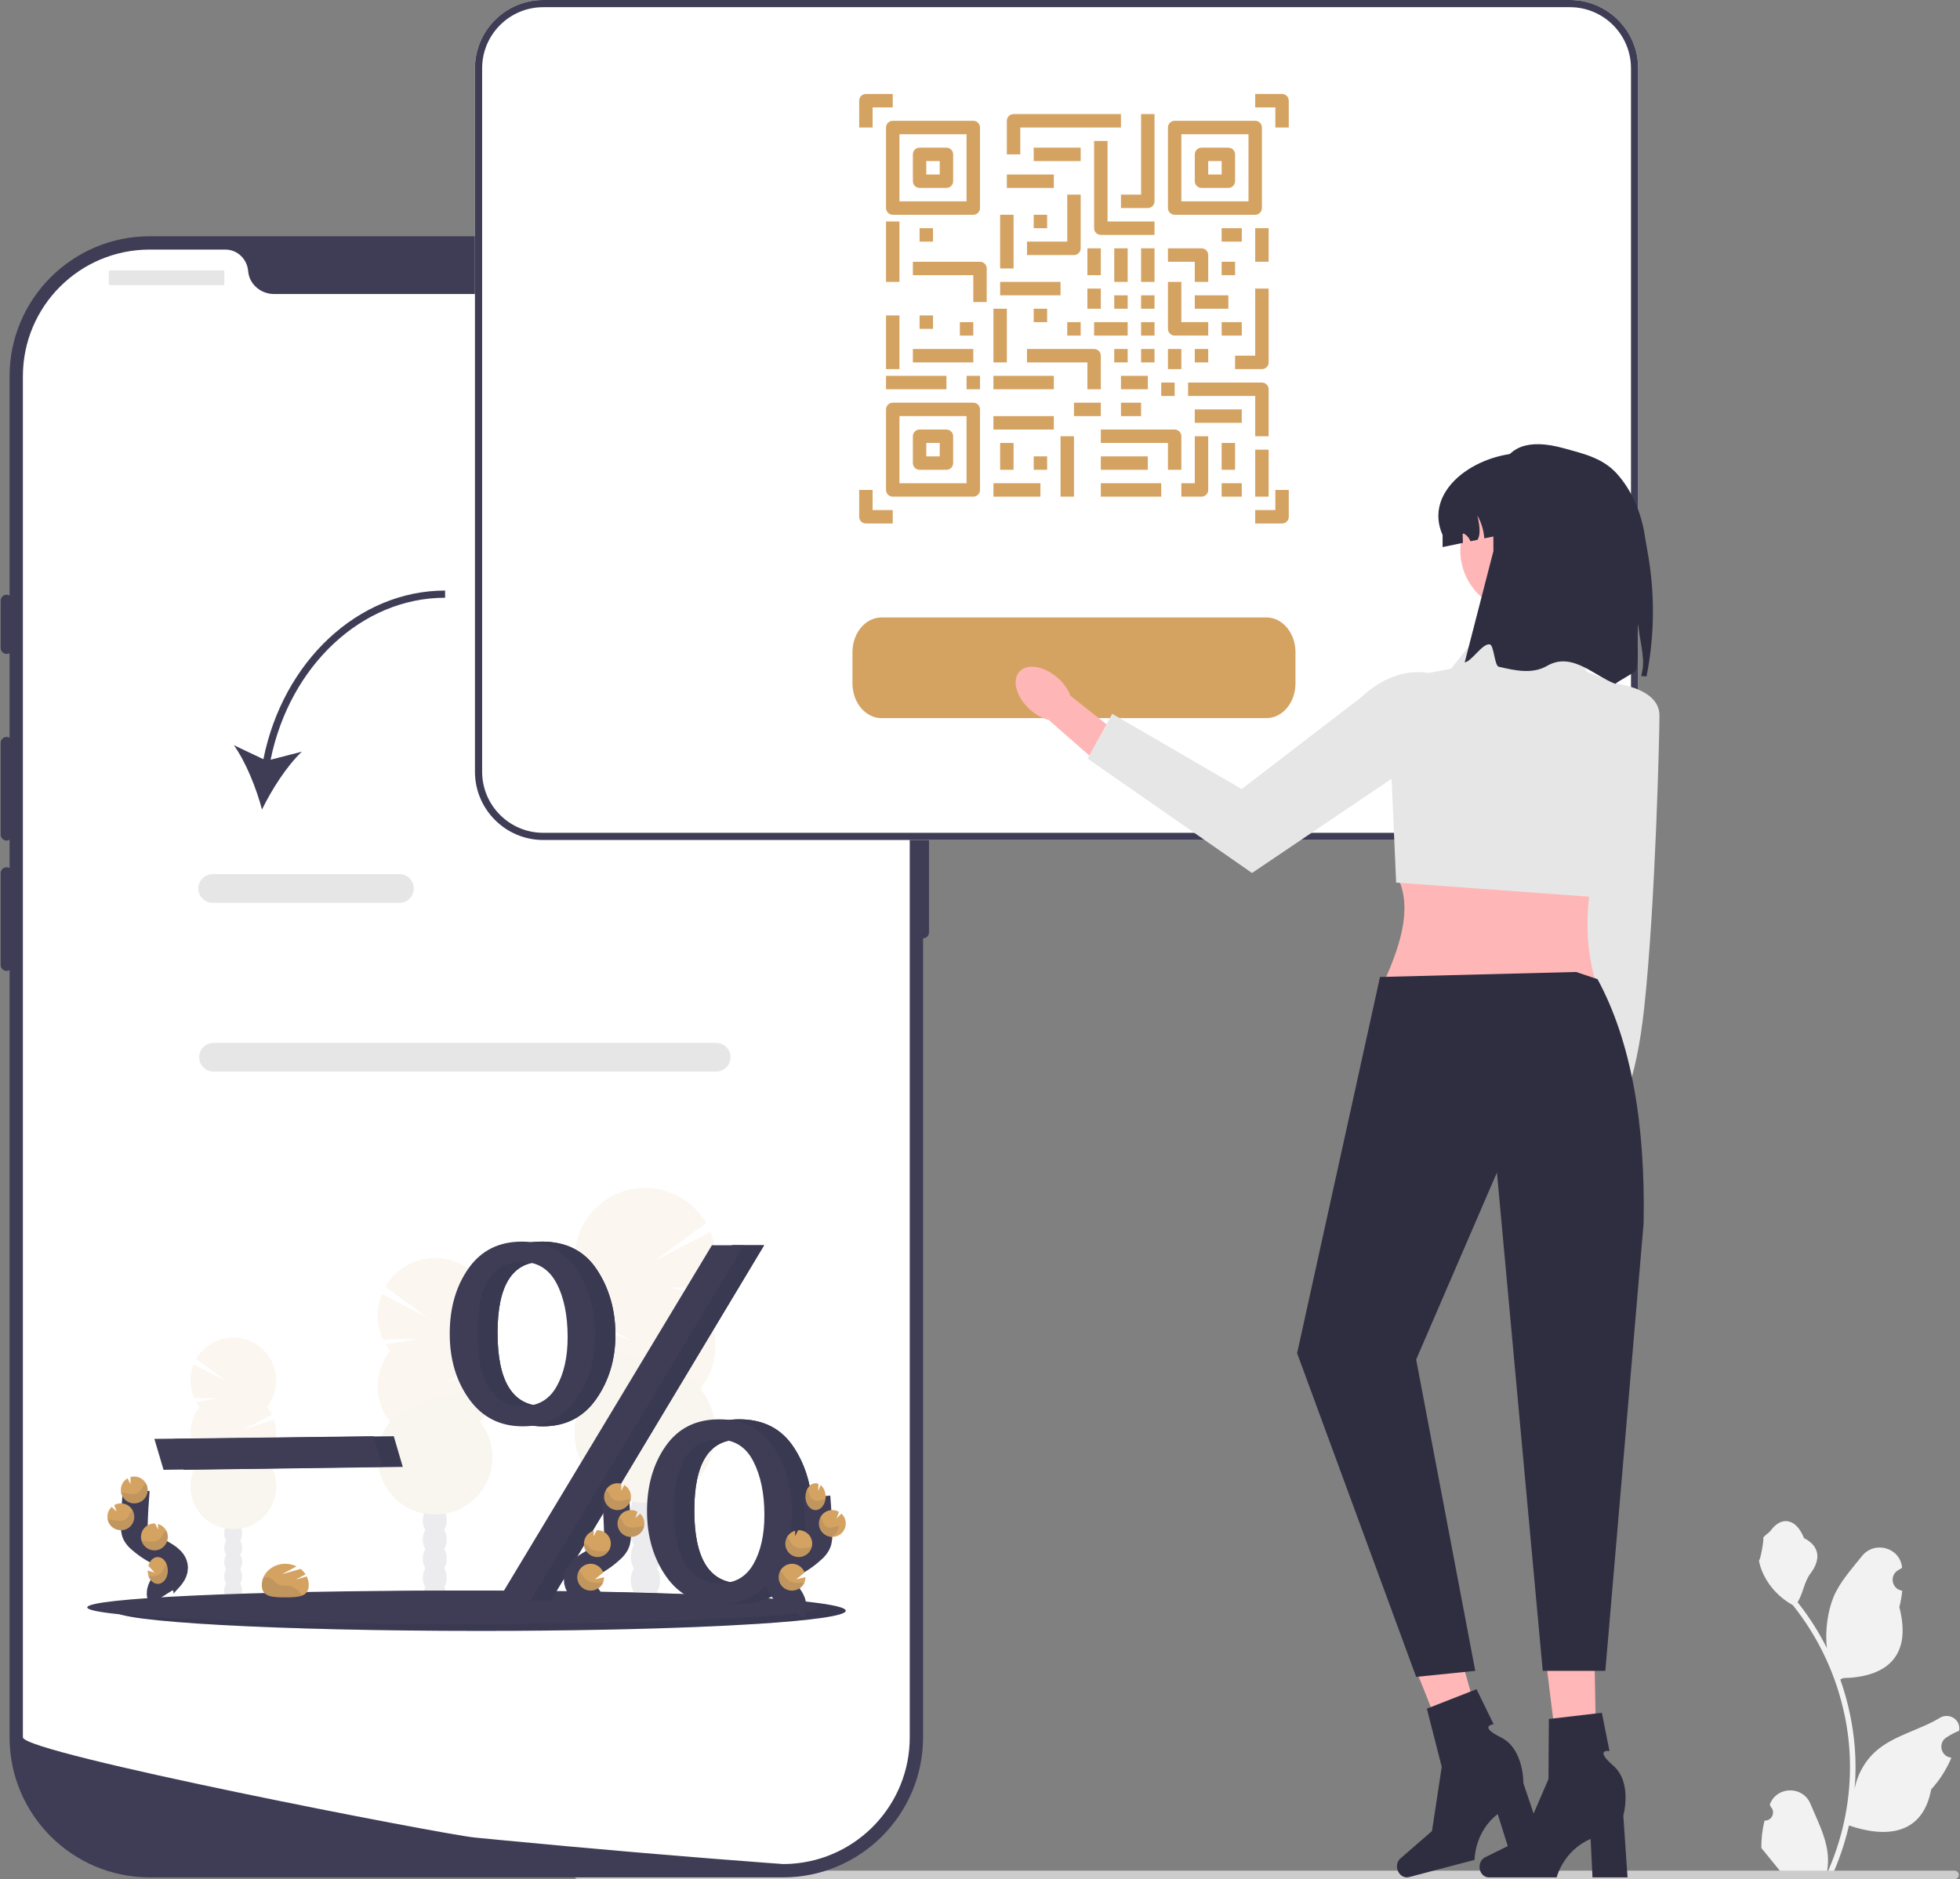 <svg width="292" height="280" viewBox="0 0 292 280" fill="none" xmlns="http://www.w3.org/2000/svg">
<rect x="0" y="0" width="292" height="280" fill="#808080" stroke="none"/>
<g clip-path="url(#clip0_508_306)">
<path d="M262.879 271.264C263.984 271.333 264.595 269.961 263.759 269.16L263.676 268.83C263.687 268.803 263.698 268.777 263.709 268.75C264.826 266.086 268.613 266.104 269.721 268.773C270.705 271.141 271.957 273.514 272.265 276.018C272.403 277.123 272.341 278.25 272.096 279.334C274.4 274.301 275.613 268.805 275.613 263.277C275.613 261.889 275.537 260.5 275.381 259.115C275.253 257.982 275.077 256.855 274.849 255.74C273.616 249.708 270.945 243.963 267.094 239.164C265.242 238.152 263.698 236.57 262.765 234.673C262.43 233.989 262.167 233.254 262.043 232.504C262.254 232.532 262.838 229.322 262.679 229.125C262.972 228.68 263.498 228.458 263.819 228.023C265.414 225.861 267.611 226.238 268.759 229.177C271.21 230.414 271.233 232.466 269.729 234.438C268.773 235.694 268.641 237.392 267.802 238.736C267.888 238.847 267.978 238.954 268.064 239.064C269.648 241.096 271.018 243.279 272.173 245.573C271.846 243.023 272.328 239.952 273.15 237.973C274.085 235.717 275.837 233.817 277.38 231.867C279.234 229.525 283.036 230.547 283.362 233.516C283.366 233.545 283.369 233.574 283.372 233.602C283.142 233.732 282.918 233.869 282.698 234.014C281.447 234.842 281.88 236.782 283.362 237.01L283.396 237.016C283.313 237.841 283.171 238.66 282.964 239.465C284.944 247.122 280.669 249.911 274.566 250.036C274.431 250.105 274.3 250.174 274.165 250.24C274.784 251.981 275.278 253.767 275.644 255.577C275.972 257.177 276.2 258.793 276.328 260.417C276.487 262.466 276.473 264.525 276.3 266.57L276.31 266.497C276.749 264.245 277.972 262.141 279.748 260.683C282.393 258.51 286.13 257.71 288.984 255.963C290.358 255.123 292.118 256.209 291.878 257.802L291.866 257.878C291.442 258.051 291.027 258.251 290.626 258.476C290.397 258.605 290.172 258.742 289.953 258.887C288.702 259.715 289.134 261.655 290.617 261.884L290.65 261.889C290.675 261.892 290.695 261.896 290.72 261.899C289.991 263.63 288.975 265.236 287.704 266.621C286.466 273.306 281.148 273.94 275.461 271.993H275.457C274.835 274.702 273.927 277.348 272.759 279.87H263.121C263.086 279.763 263.055 279.652 263.024 279.545C263.915 279.6 264.814 279.549 265.691 279.386C264.976 278.509 264.261 277.624 263.546 276.747C263.528 276.73 263.515 276.712 263.501 276.695C263.138 276.246 262.772 275.8 262.409 275.351L262.409 275.351C262.386 273.972 262.552 272.598 262.879 271.264Z" fill="#F2F2F2"/>
<path d="M85.545 279.364C85.545 279.717 85.829 280 86.182 280H291.189C291.542 280 291.825 279.717 291.825 279.364C291.825 279.011 291.542 278.727 291.189 278.727H86.182C85.829 278.727 85.545 279.011 85.545 279.364Z" fill="#CCCCCC"/>
<path d="M116.653 279.729H22.291C10.785 279.729 1.424 270.368 1.424 258.862V56.07C1.424 44.564 10.785 35.203 22.291 35.203H116.653C128.159 35.203 137.52 44.564 137.52 56.07V258.862C137.52 270.368 128.159 279.729 116.653 279.729Z" fill="#3F3D56"/>
<path d="M137.52 109.797C137.033 109.797 136.637 110.193 136.637 110.679V138.928C136.637 139.415 137.033 139.811 137.52 139.811C138.007 139.811 138.403 139.415 138.403 138.928V110.679C138.403 110.193 138.007 109.797 137.52 109.797Z" fill="#3F3D56"/>
<path d="M135.534 56.07V258.858C135.534 268.873 127.739 277.065 117.883 277.701H117.879C117.733 277.71 117.587 277.719 117.437 277.723C117.177 277.736 116.916 277.741 116.652 277.741C116.652 277.741 115.681 277.67 113.906 277.538C112.114 277.405 109.506 277.207 106.253 276.946C105.277 276.871 104.249 276.787 103.163 276.699C101 276.523 98.626 276.328 96.079 276.108C95.064 276.024 94.013 275.931 92.941 275.838C87.459 275.366 81.319 274.814 74.844 274.188C73.749 274.086 72.646 273.98 71.534 273.87C71.242 273.839 70.947 273.812 70.651 273.782C66.034 273.327 3.41 261.224 3.41 258.858V56.07C3.41 45.64 11.863 37.188 22.293 37.188H33.566C35.366 37.188 36.814 38.591 36.969 40.388C36.982 40.507 36.995 40.626 37.017 40.745C37.344 42.55 38.999 43.809 40.835 43.809H98.109C99.945 43.809 101.6 42.55 101.927 40.745C101.949 40.626 101.962 40.507 101.976 40.388C102.13 38.591 103.578 37.188 105.379 37.188H116.652C127.081 37.188 135.534 45.64 135.534 56.07Z" fill="white"/>
<path d="M0.983 88.61C0.496 88.61 0.1 89.006 0.1 89.493V96.555C0.1 97.042 0.496 97.438 0.983 97.438C1.469 97.438 1.865 97.042 1.865 96.555V89.493C1.865 89.006 1.469 88.61 0.983 88.61Z" fill="#3F3D56"/>
<path d="M0.983 109.797C0.496 109.797 0.1 110.193 0.1 110.679V124.362C0.1 124.849 0.496 125.245 0.983 125.245C1.469 125.245 1.865 124.849 1.865 124.362V110.679C1.865 110.193 1.469 109.797 0.983 109.797Z" fill="#3F3D56"/>
<path d="M0.983 129.218C0.496 129.218 0.1 129.613 0.1 130.1V143.783C0.1 144.27 0.496 144.666 0.983 144.666C1.469 144.666 1.865 144.27 1.865 143.783V130.1C1.865 129.613 1.469 129.218 0.983 129.218Z" fill="#3F3D56"/>
<path d="M33.258 40.279H16.376C16.285 40.279 16.21 40.353 16.21 40.445V42.32C16.21 42.412 16.285 42.486 16.376 42.486H33.258C33.35 42.486 33.424 42.412 33.424 42.32V40.445C33.424 40.353 33.35 40.279 33.258 40.279Z" fill="#E6E6E6"/>
<path d="M108.168 42.486C109.143 42.486 109.934 41.695 109.934 40.72C109.934 39.745 109.143 38.955 108.168 38.955C107.193 38.955 106.403 39.745 106.403 40.72C106.403 41.695 107.193 42.486 108.168 42.486Z" fill="#E6E6E6"/>
<path d="M113.023 42.486C113.998 42.486 114.789 41.695 114.789 40.72C114.789 39.745 113.998 38.955 113.023 38.955C112.048 38.955 111.258 39.745 111.258 40.72C111.258 41.695 112.048 42.486 113.023 42.486Z" fill="#E6E6E6"/>
<path d="M117.879 42.486C118.854 42.486 119.644 41.695 119.644 40.72C119.644 39.745 118.854 38.955 117.879 38.955C116.903 38.955 116.113 39.745 116.113 40.72C116.113 41.695 116.903 42.486 117.879 42.486Z" fill="#E6E6E6"/>
<g opacity="0.1">
<path d="M96.154 241.822C97.363 241.822 98.344 240.539 98.344 238.956C98.344 237.373 97.363 236.09 96.154 236.09C94.944 236.09 93.964 237.373 93.964 238.956C93.964 240.539 94.944 241.822 96.154 241.822Z" fill="#3F3D56"/>
<path d="M97.887 226.696C98.193 226.163 98.353 225.559 98.348 224.944C98.348 223.358 97.367 222.078 96.158 222.078C94.948 222.078 93.969 223.361 93.969 224.944C93.963 225.558 94.121 226.163 94.426 226.696C94.126 227.231 93.969 227.834 93.969 228.447C93.969 229.06 94.126 229.663 94.426 230.198C94.126 230.733 93.969 231.336 93.969 231.95C93.969 232.563 94.126 233.166 94.426 233.701C94.121 234.234 93.963 234.839 93.969 235.453C93.969 237.039 94.949 238.319 96.158 238.319C97.366 238.319 98.348 237.036 98.348 235.453C98.354 234.839 98.196 234.234 97.891 233.701C98.19 233.166 98.348 232.563 98.348 231.95C98.348 231.336 98.19 230.733 97.891 230.198C98.19 229.663 98.348 229.06 98.348 228.447C98.348 227.834 98.19 227.231 97.891 226.696H97.887Z" fill="#3F3D56"/>
<path d="M96.154 224.308C97.363 224.308 98.344 223.024 98.344 221.442C98.344 219.859 97.363 218.576 96.154 218.576C94.944 218.576 93.964 219.859 93.964 221.442C93.964 223.024 94.944 224.308 96.154 224.308Z" fill="#3F3D56"/>
<path d="M96.154 220.804C97.363 220.804 98.344 219.521 98.344 217.938C98.344 216.355 97.363 215.072 96.154 215.072C94.944 215.072 93.964 216.355 93.964 217.938C93.964 219.521 94.944 220.804 96.154 220.804Z" fill="#3F3D56"/>
<path d="M104.35 193.966C104.649 193.585 104.921 193.184 105.165 192.766L99.415 191.821L105.638 191.867C106.234 190.569 106.559 189.162 106.593 187.733C106.627 186.305 106.37 184.884 105.836 183.558L97.487 187.886L105.188 182.23C104.466 180.984 103.496 179.901 102.337 179.047C101.179 178.192 99.857 177.586 98.454 177.265C97.051 176.943 95.597 176.914 94.182 177.179C92.767 177.444 91.422 177.998 90.23 178.805C89.039 179.612 88.026 180.656 87.255 181.872C86.484 183.088 85.972 184.449 85.75 185.871C85.528 187.293 85.601 188.746 85.965 190.139C86.329 191.531 86.975 192.834 87.864 193.966C87.398 194.559 86.998 195.2 86.669 195.878L94.136 199.758L86.174 197.082C85.614 198.734 85.475 200.5 85.769 202.219C86.063 203.939 86.782 205.558 87.859 206.93C86.643 208.477 85.886 210.335 85.675 212.291C85.465 214.248 85.809 216.225 86.669 217.995C87.529 219.765 88.869 221.258 90.538 222.302C92.206 223.347 94.134 223.9 96.102 223.9C98.07 223.9 99.999 223.347 101.667 222.302C103.335 221.258 104.676 219.765 105.536 217.995C106.395 216.225 106.74 214.248 106.529 212.291C106.319 210.335 105.562 208.477 104.345 206.93C105.799 205.081 106.59 202.798 106.59 200.446C106.59 198.094 105.799 195.811 104.345 193.962L104.35 193.966Z" fill="#D4A362"/>
<path opacity="0.1" d="M85.62 200.45C85.616 202.803 86.407 205.087 87.864 206.934C86.647 208.48 85.891 210.339 85.68 212.295C85.469 214.252 85.814 216.229 86.674 217.999C87.534 219.769 88.874 221.262 90.542 222.306C92.211 223.351 94.139 223.904 96.107 223.904C98.075 223.904 100.004 223.351 101.672 222.306C103.34 221.262 104.681 219.769 105.54 217.999C106.4 216.229 106.745 214.252 106.534 212.295C106.324 210.339 105.567 208.48 104.35 206.934C105.756 205.149 85.62 199.273 85.62 200.45Z" fill="#14243D"/>
</g>
<g opacity="0.1">
<path d="M34.735 238.757C35.471 238.757 36.068 237.976 36.068 237.012C36.068 236.049 35.471 235.268 34.735 235.268C34 235.268 33.403 236.049 33.403 237.012C33.403 237.976 34 238.757 34.735 238.757Z" fill="#3F3D56"/>
<path d="M35.795 229.549C35.981 229.224 36.077 228.856 36.074 228.482C36.074 227.518 35.479 226.737 34.74 226.737C34.002 226.737 33.408 227.518 33.408 228.482C33.404 228.856 33.5 229.224 33.686 229.549C33.504 229.875 33.408 230.242 33.408 230.615C33.408 230.988 33.504 231.355 33.686 231.681C33.504 232.007 33.408 232.374 33.408 232.747C33.408 233.12 33.504 233.487 33.686 233.813C33.5 234.138 33.404 234.505 33.408 234.879C33.408 235.844 34.003 236.625 34.74 236.625C35.478 236.625 36.074 235.844 36.074 234.879C36.078 234.505 35.981 234.137 35.795 233.813C35.978 233.488 36.074 233.121 36.074 232.747C36.074 232.374 35.978 232.007 35.795 231.681C35.978 231.355 36.074 230.988 36.074 230.615C36.074 230.242 35.978 229.874 35.795 229.549Z" fill="#3F3D56"/>
<path d="M34.735 228.094C35.471 228.094 36.068 227.313 36.068 226.35C36.068 225.386 35.471 224.605 34.735 224.605C34 224.605 33.403 225.386 33.403 226.35C33.403 227.313 34 228.094 34.735 228.094Z" fill="#3F3D56"/>
<path d="M34.735 225.962C35.471 225.962 36.068 225.181 36.068 224.217C36.068 223.254 35.471 222.473 34.735 222.473C34 222.473 33.403 223.254 33.403 224.217C33.403 225.181 34 225.962 34.735 225.962Z" fill="#3F3D56"/>
<path d="M29.748 209.623C29.566 209.391 29.4 209.147 29.252 208.892L32.755 208.317L28.967 208.346C28.604 207.556 28.406 206.7 28.385 205.831C28.364 204.962 28.521 204.097 28.845 203.29L33.923 205.928L29.238 202.479C29.677 201.721 30.268 201.062 30.973 200.542C31.678 200.023 32.483 199.654 33.337 199.459C34.19 199.263 35.075 199.246 35.936 199.407C36.797 199.569 37.615 199.905 38.341 200.397C39.066 200.888 39.682 201.523 40.151 202.263C40.62 203.003 40.932 203.831 41.067 204.696C41.203 205.562 41.158 206.446 40.937 207.293C40.716 208.141 40.323 208.934 39.782 209.623C40.066 209.983 40.31 210.373 40.51 210.786L35.964 213.149L40.811 211.522C41.152 212.528 41.236 213.604 41.056 214.65C40.877 215.697 40.439 216.683 39.782 217.518C40.523 218.46 40.983 219.591 41.112 220.782C41.24 221.973 41.03 223.176 40.507 224.254C39.983 225.332 39.167 226.24 38.151 226.876C37.136 227.512 35.962 227.849 34.764 227.849C33.566 227.849 32.392 227.512 31.377 226.876C30.361 226.24 29.545 225.332 29.022 224.254C28.498 223.176 28.288 221.973 28.417 220.782C28.545 219.591 29.005 218.46 29.746 217.518C28.861 216.392 28.38 215.002 28.38 213.57C28.38 212.139 28.861 210.748 29.746 209.623H29.748Z" fill="#D4A362"/>
<path opacity="0.1" d="M41.148 213.571C41.15 215.003 40.669 216.394 39.782 217.518C40.523 218.46 40.983 219.591 41.111 220.782C41.24 221.973 41.03 223.176 40.507 224.254C39.983 225.332 39.167 226.24 38.151 226.876C37.136 227.512 35.962 227.849 34.764 227.849C33.566 227.849 32.392 227.512 31.377 226.876C30.361 226.24 29.545 225.332 29.021 224.254C28.498 223.176 28.288 221.973 28.416 220.782C28.545 219.591 29.005 218.46 29.746 217.518C28.89 216.436 41.148 212.854 41.148 213.571Z" fill="#14243D"/>
</g>
<g opacity="0.1">
<path d="M64.772 240.276C65.757 240.276 66.556 239.23 66.556 237.941C66.556 236.652 65.757 235.606 64.772 235.606C63.788 235.606 62.989 236.652 62.989 237.941C62.989 239.23 63.788 240.276 64.772 240.276Z" fill="#3F3D56"/>
<path d="M66.184 227.953C66.433 227.518 66.561 227.025 66.556 226.525C66.556 225.236 65.763 224.19 64.771 224.19C63.78 224.19 62.987 225.236 62.987 226.525C62.982 227.026 63.11 227.518 63.36 227.953C63.115 228.388 62.987 228.88 62.987 229.38C62.987 229.879 63.115 230.371 63.36 230.807C63.115 231.242 62.987 231.733 62.987 232.233C62.987 232.733 63.115 233.224 63.36 233.66C63.11 234.094 62.982 234.586 62.987 235.087C62.987 236.376 63.786 237.422 64.771 237.422C65.757 237.422 66.556 236.376 66.556 235.087C66.561 234.587 66.433 234.094 66.184 233.66C66.428 233.224 66.556 232.732 66.556 232.233C66.556 231.734 66.428 231.242 66.184 230.807C66.428 230.37 66.556 229.879 66.556 229.38C66.556 228.88 66.428 228.389 66.184 227.953Z" fill="#3F3D56"/>
<path d="M64.772 226.007C65.757 226.007 66.556 224.961 66.556 223.672C66.556 222.383 65.757 221.337 64.772 221.337C63.788 221.337 62.989 222.383 62.989 223.672C62.989 224.961 63.788 226.007 64.772 226.007Z" fill="#3F3D56"/>
<path d="M64.772 223.153C65.757 223.153 66.556 222.107 66.556 220.818C66.556 219.529 65.757 218.483 64.772 218.483C63.788 218.483 62.989 219.529 62.989 220.818C62.989 222.107 63.788 223.153 64.772 223.153Z" fill="#3F3D56"/>
<path d="M58.1 201.289C57.856 200.979 57.634 200.652 57.436 200.311L62.122 199.542L57.054 199.58C56.568 198.522 56.302 197.376 56.274 196.212C56.246 195.048 56.456 193.89 56.89 192.81L63.691 196.337L57.419 191.728C58.005 190.709 58.794 189.823 59.739 189.123C60.683 188.424 61.761 187.927 62.906 187.663C64.05 187.399 65.237 187.374 66.392 187.59C67.547 187.806 68.645 188.257 69.618 188.916C70.591 189.575 71.417 190.428 72.045 191.421C72.673 192.414 73.09 193.525 73.269 194.687C73.448 195.848 73.385 197.033 73.086 198.169C72.786 199.305 72.255 200.367 71.526 201.289C71.906 201.772 72.232 202.294 72.5 202.847L66.417 206.008L72.903 203.827C73.359 205.173 73.472 206.612 73.231 208.013C72.991 209.413 72.405 210.732 71.526 211.849C72.517 213.11 73.134 214.623 73.305 216.217C73.477 217.811 73.196 219.421 72.496 220.864C71.795 222.306 70.703 223.522 69.344 224.372C67.985 225.223 66.414 225.674 64.811 225.674C63.208 225.674 61.637 225.223 60.278 224.372C58.919 223.522 57.827 222.306 57.126 220.864C56.426 219.421 56.145 217.811 56.317 216.217C56.488 214.623 57.105 213.11 58.096 211.849C56.912 210.343 56.268 208.483 56.268 206.567C56.268 204.651 56.912 202.791 58.096 201.285L58.1 201.289Z" fill="#D4A362"/>
<path opacity="0.1" d="M73.354 206.572C73.357 208.488 72.713 210.349 71.526 211.853C72.517 213.114 73.134 214.627 73.305 216.221C73.477 217.815 73.196 219.425 72.496 220.867C71.795 222.31 70.703 223.525 69.344 224.376C67.985 225.227 66.414 225.678 64.811 225.678C63.208 225.678 61.637 225.227 60.278 224.376C58.919 223.525 57.827 222.31 57.126 220.867C56.426 219.425 56.145 217.815 56.317 216.221C56.488 214.627 57.105 213.114 58.096 211.853C56.951 210.4 73.354 205.612 73.354 206.572Z" fill="#14243D"/>
</g>
<path d="M126 239.997C126 240.746 121.013 241.431 112.769 241.96C111.27 242.055 109.663 242.146 107.959 242.231C106.487 242.304 104.944 242.372 103.33 242.437C101.767 242.498 100.143 242.555 98.46 242.607C93.144 242.774 87.266 242.894 81.023 242.954C79.508 242.969 77.972 242.981 76.416 242.989C74.796 242.997 73.157 243.001 71.499 243C41.4 243 17 241.657 17 240C17 238.343 41.4 237 71.499 237C84.458 237 96.359 237.25 105.712 237.664L106.735 237.71H106.741C118.523 238.259 126 239.085 126 239.997Z" fill="#3F3D56"/>
<path opacity="0.15" d="M126 239.997C126 240.746 121.013 241.431 112.769 241.96C111.27 242.055 109.663 242.146 107.959 242.231C106.487 242.304 104.944 242.372 103.33 242.437C101.767 242.498 100.143 242.555 98.46 242.607C93.144 242.774 87.266 242.894 81.023 242.954C79.508 242.969 77.972 242.981 76.416 242.989C74.796 242.997 73.157 243.001 71.499 243C41.4 243 17 241.657 17 240C17 238.343 41.4 237 71.499 237C84.458 237 96.359 237.25 105.712 237.664L106.735 237.71H106.741C118.523 238.259 126 239.085 126 239.997Z" fill="#14243D"/>
<path d="M122 239.503C122 240.127 117.013 240.699 108.769 241.134C107.271 241.213 105.663 241.288 103.96 241.359C102.487 241.42 100.944 241.477 99.331 241.53C97.768 241.581 96.144 241.629 94.461 241.673C89.144 241.812 83.266 241.912 77.023 241.962C75.509 241.974 73.974 241.984 72.416 241.99C70.796 241.997 69.157 242 67.501 242C37.401 242 13 240.882 13 239.5C13 238.118 37.401 237 67.501 237C80.458 237 92.359 237.208 101.712 237.553L102.735 237.591H102.742C114.528 238.055 122 238.739 122 239.503Z" fill="#3F3D56"/>
<path d="M27.364 219L26 214.394L58.662 214L60 218.56L27.364 219Z" fill="#3F3D56"/>
<path opacity="0.15" d="M27.364 219L26 214.394L58.662 214L60 218.56L27.364 219Z" fill="#14243D"/>
<path d="M24.364 219L23 214.394L55.662 214L57 218.56L24.364 219Z" fill="#3F3D56"/>
<path d="M80.863 212.522C77.498 212.522 74.847 211.178 72.908 208.49C70.969 205.801 70 202.545 70 198.72C70 194.869 70.937 191.619 72.812 188.97C74.687 186.321 77.332 184.997 80.746 185C84.367 185 87.096 186.396 88.931 189.187C90.767 191.979 91.685 195.209 91.685 198.88C91.685 202.523 90.735 205.708 88.835 208.435C86.936 211.162 84.278 212.524 80.863 212.522ZM80.962 209.498C83.175 209.498 84.829 208.527 85.924 206.585C87.02 204.643 87.567 202.195 87.567 199.241C87.567 195.953 87.007 193.26 85.886 191.163C84.765 189.066 83.046 188.018 80.729 188.017C76.324 188.017 74.122 191.538 74.122 198.581C74.122 205.86 76.401 209.499 80.96 209.498H80.962ZM82.07 238.457H77.203L109.062 185.539H113.837L82.07 238.457ZM110.254 239C106.839 239 104.177 237.644 102.267 234.931C100.357 232.218 99.398 228.961 99.391 225.16C99.391 221.335 100.322 218.098 102.183 215.449C104.045 212.8 106.696 211.476 110.137 211.479C113.732 211.479 116.442 212.875 118.265 215.666C120.088 218.458 120.999 221.688 121 225.358C121 228.977 120.056 232.157 118.169 234.895C116.282 237.634 113.643 239.002 110.253 239H110.254ZM110.312 235.899C112.515 235.899 114.16 234.944 115.248 233.035C116.336 231.126 116.88 228.688 116.88 225.721C116.88 222.545 116.33 219.881 115.228 217.73C114.127 215.579 112.412 214.502 110.082 214.499C105.652 214.499 103.437 218.02 103.437 225.063C103.435 232.287 105.726 235.899 110.31 235.899H110.312Z" fill="#3F3D56"/>
<path d="M80.863 212.522C77.498 212.522 74.847 211.178 72.908 208.49C70.969 205.801 70 202.545 70 198.72C70 194.869 70.937 191.619 72.812 188.97C74.687 186.321 77.332 184.997 80.746 185C84.367 185 87.096 186.396 88.931 189.187C90.767 191.979 91.685 195.209 91.685 198.88C91.685 202.523 90.735 205.708 88.835 208.435C86.936 211.162 84.278 212.524 80.863 212.522ZM80.962 209.498C83.175 209.498 84.829 208.527 85.924 206.585C87.02 204.643 87.567 202.195 87.567 199.241C87.567 195.953 87.007 193.26 85.886 191.163C84.765 189.066 83.046 188.018 80.729 188.017C76.324 188.017 74.122 191.538 74.122 198.581C74.122 205.86 76.401 209.499 80.96 209.498H80.962ZM82.07 238.457H77.203L109.062 185.539H113.837L82.07 238.457ZM110.254 239C106.839 239 104.177 237.644 102.267 234.931C100.357 232.218 99.398 228.961 99.391 225.16C99.391 221.335 100.322 218.098 102.183 215.449C104.045 212.8 106.696 211.476 110.137 211.479C113.732 211.479 116.442 212.875 118.265 215.666C120.088 218.458 120.999 221.688 121 225.358C121 228.977 120.056 232.157 118.169 234.895C116.282 237.634 113.643 239.002 110.253 239H110.254ZM110.312 235.899C112.515 235.899 114.16 234.944 115.248 233.035C116.336 231.126 116.88 228.688 116.88 225.721C116.88 222.545 116.33 219.881 115.228 217.73C114.127 215.579 112.412 214.502 110.082 214.499C105.652 214.499 103.437 218.02 103.437 225.063C103.435 232.287 105.726 235.899 110.31 235.899H110.312Z" fill="#3F3D56"/>
<path opacity="0.15" d="M80.863 212.522C77.498 212.522 74.847 211.178 72.908 208.49C70.969 205.801 70 202.545 70 198.72C70 194.869 70.937 191.619 72.812 188.97C74.687 186.321 77.332 184.997 80.746 185C84.367 185 87.096 186.396 88.931 189.187C90.767 191.979 91.685 195.209 91.685 198.88C91.685 202.523 90.735 205.708 88.835 208.435C86.936 211.162 84.278 212.524 80.863 212.522ZM80.962 209.498C83.175 209.498 84.829 208.527 85.924 206.585C87.02 204.643 87.567 202.195 87.567 199.241C87.567 195.953 87.007 193.26 85.886 191.163C84.765 189.066 83.046 188.018 80.729 188.017C76.324 188.017 74.122 191.538 74.122 198.581C74.122 205.86 76.401 209.499 80.96 209.498H80.962ZM82.07 238.457H77.203L109.062 185.539H113.837L82.07 238.457ZM110.254 239C106.839 239 104.177 237.644 102.267 234.931C100.357 232.218 99.398 228.961 99.391 225.16C99.391 221.335 100.322 218.098 102.183 215.449C104.045 212.8 106.696 211.476 110.137 211.479C113.732 211.479 116.442 212.875 118.265 215.666C120.088 218.458 120.999 221.688 121 225.358C121 228.977 120.056 232.157 118.169 234.895C116.282 237.634 113.643 239.002 110.253 239H110.254ZM110.312 235.899C112.515 235.899 114.16 234.944 115.248 233.035C116.336 231.126 116.88 228.688 116.88 225.721C116.88 222.545 116.33 219.881 115.228 217.73C114.127 215.579 112.412 214.502 110.082 214.499C105.652 214.499 103.437 218.02 103.437 225.063C103.435 232.287 105.726 235.899 110.31 235.899H110.312Z" fill="#14243D"/>
<path d="M77.863 212.522C74.498 212.522 71.847 211.178 69.908 208.49C67.969 205.801 67 202.545 67 198.72C67 194.869 67.937 191.619 69.812 188.97C71.687 186.321 74.332 184.997 77.746 185C81.367 185 84.096 186.396 85.931 189.187C87.767 191.979 88.685 195.209 88.685 198.88C88.685 202.523 87.735 205.708 85.835 208.435C83.936 211.162 81.278 212.524 77.863 212.522ZM77.962 209.498C80.175 209.498 81.829 208.527 82.924 206.585C84.02 204.643 84.567 202.195 84.567 199.241C84.567 195.953 84.007 193.26 82.886 191.163C81.765 189.066 80.046 188.018 77.729 188.017C73.324 188.017 71.122 191.538 71.122 198.581C71.122 205.86 73.401 209.499 77.96 209.498H77.962ZM79.07 238.457H74.203L106.062 185.539H110.837L79.07 238.457ZM107.254 239C103.839 239 101.177 237.644 99.267 234.931C97.357 232.218 96.398 228.961 96.391 225.16C96.391 221.335 97.322 218.098 99.183 215.449C101.045 212.8 103.696 211.476 107.137 211.479C110.732 211.479 113.442 212.875 115.265 215.666C117.088 218.458 117.999 221.688 118 225.358C118 228.977 117.056 232.157 115.169 234.895C113.282 237.634 110.643 239.002 107.253 239H107.254ZM107.312 235.899C109.515 235.899 111.16 234.944 112.248 233.035C113.336 231.126 113.88 228.688 113.88 225.721C113.88 222.545 113.33 219.881 112.228 217.73C111.127 215.579 109.411 214.502 107.08 214.499C102.65 214.499 100.435 218.02 100.435 225.063C100.435 232.287 102.726 235.899 107.31 235.899H107.312Z" fill="#3F3D56"/>
<path d="M87.962 240C88.418 239.228 87.9 238.282 87.305 237.593C86.71 236.904 85.985 236.188 86 235.31C86.022 234.05 87.486 233.305 88.654 232.636C89.522 232.14 90.324 231.552 91.04 230.884C91.341 230.626 91.589 230.322 91.773 229.986C92.016 229.493 92.008 228.932 91.995 228.392C91.944 226.592 91.847 224.795 91.703 223" stroke="#3F3D56" stroke-width="4" stroke-miterlimit="10"/>
<path d="M93.998 222.907C93.982 222.572 93.883 222.246 93.708 221.96C93.534 221.673 93.29 221.436 93 221.268L92.552 222.154L92.565 221.081C92.351 221.019 92.129 220.992 91.906 221.002C91.511 221.021 91.13 221.156 90.812 221.391C90.494 221.626 90.253 221.95 90.118 222.322C89.984 222.694 89.964 223.098 90.059 223.481C90.154 223.865 90.361 224.212 90.653 224.479C90.946 224.745 91.311 224.919 91.702 224.978C92.093 225.037 92.493 224.978 92.851 224.81C93.209 224.642 93.509 224.371 93.713 224.032C93.917 223.693 94.016 223.302 93.998 222.907Z" fill="#D4A362"/>
<path d="M89.776 235.915C89.566 236.323 89.222 236.647 88.803 236.831C88.383 237.016 87.912 237.05 87.47 236.929C87.028 236.807 86.641 236.538 86.374 236.165C86.107 235.792 85.976 235.338 86.004 234.88C86.031 234.422 86.215 233.988 86.525 233.649C86.834 233.311 87.251 233.089 87.704 233.022C88.158 232.954 88.621 233.045 89.016 233.278C89.41 233.512 89.713 233.874 89.873 234.304L88.623 235.321L90 235C89.999 235.319 89.923 235.632 89.776 235.915Z" fill="#D4A362"/>
<path d="M89.099 231.998C88.835 232.01 88.573 231.971 88.325 231.882C88.077 231.793 87.85 231.656 87.655 231.479C87.46 231.303 87.303 231.089 87.191 230.852C87.079 230.614 87.015 230.357 87.002 230.095C86.987 229.782 87.046 229.47 87.175 229.184C87.295 228.917 87.472 228.68 87.694 228.488C87.916 228.297 88.177 228.156 88.459 228.076L88.448 228.898L88.902 228.002C89.433 227.977 89.952 228.164 90.345 228.521C90.738 228.878 90.973 229.376 90.998 229.905C91.023 230.434 90.835 230.952 90.478 231.344C90.12 231.736 89.62 231.97 89.089 231.995L89.099 231.998Z" fill="#D4A362"/>
<path d="M94.111 228.996C93.849 229.013 93.585 228.978 93.336 228.891C93.087 228.805 92.858 228.669 92.661 228.492C92.465 228.315 92.305 228.1 92.192 227.86C92.079 227.62 92.014 227.36 92.002 227.094C91.99 226.829 92.03 226.563 92.121 226.314C92.211 226.064 92.35 225.835 92.529 225.64C92.708 225.446 92.924 225.289 93.164 225.179C93.404 225.07 93.663 225.01 93.926 225.002C94.296 224.984 94.663 225.072 94.986 225.256L94.636 226.223L95.356 225.526C95.742 225.882 95.973 226.378 95.998 226.905C96.007 227.09 95.99 227.275 95.947 227.455C95.848 227.879 95.616 228.258 95.285 228.536C94.953 228.814 94.541 228.975 94.111 228.996Z" fill="#D4A362"/>
<path opacity="0.1" d="M93.77 223.389C93.303 223.441 92.85 223.59 92.382 223.619C91.913 223.649 91.398 223.534 91.102 223.162C90.942 222.962 90.863 222.708 90.728 222.49C90.6 222.286 90.425 222.118 90.218 222C90.088 222.262 90.015 222.549 90.002 222.842C89.989 223.136 90.038 223.428 90.145 223.701C90.251 223.974 90.414 224.22 90.621 224.423C90.828 224.627 91.076 224.783 91.346 224.881C91.617 224.979 91.906 225.017 92.192 224.993C92.478 224.968 92.756 224.882 93.007 224.739C93.258 224.596 93.477 224.4 93.648 224.164C93.819 223.928 93.939 223.658 94 223.371C93.923 223.375 93.847 223.38 93.77 223.389Z" fill="#14243D"/>
<path opacity="0.1" d="M94.12 228.998C93.77 229.014 93.423 228.937 93.112 228.773C92.8 228.61 92.534 228.365 92.341 228.063C92.147 227.762 92.031 227.413 92.005 227.052C91.98 226.69 92.044 226.328 92.193 226C92.354 226.113 92.492 226.257 92.6 226.423C92.745 226.649 92.832 226.91 93.002 227.118C93.314 227.503 93.856 227.628 94.344 227.606C94.832 227.583 95.305 227.438 95.792 227.39C95.859 227.383 95.928 227.379 96 227.377C95.899 227.823 95.661 228.222 95.322 228.515C94.983 228.807 94.56 228.977 94.12 228.998Z" fill="#14243D"/>
<path opacity="0.1" d="M89.141 231.998C88.873 232.007 88.605 231.979 88.352 231.916C88.099 231.853 87.867 231.756 87.668 231.63C87.47 231.505 87.309 231.353 87.195 231.185C87.08 231.016 87.015 230.833 87.002 230.647C86.987 230.425 87.047 230.203 87.179 230C87.348 230.078 87.494 230.177 87.611 230.292C87.77 230.447 87.87 230.627 88.055 230.77C88.4 231.036 88.98 231.131 89.502 231.122C90.025 231.113 90.497 231.028 91 231.001C90.875 231.28 90.63 231.525 90.297 231.704C89.965 231.882 89.561 231.985 89.141 231.998Z" fill="#14243D"/>
<path opacity="0.1" d="M90 235.797C89.754 236.3 89.331 236.686 88.82 236.874C88.308 237.062 87.746 237.039 87.251 236.808C86.756 236.577 86.365 236.157 86.158 235.634C85.952 235.112 85.947 234.527 86.144 234C86.318 234.119 86.474 234.265 86.608 234.431C86.809 234.687 86.942 234.976 87.174 235.214C87.609 235.655 88.305 235.837 88.926 235.854C89.285 235.857 89.644 235.838 90 235.797Z" fill="#14243D"/>
<path d="M117.962 240C118.417 239.228 117.9 238.282 117.305 237.593C116.71 236.904 115.985 236.188 116 235.31C116.022 234.05 117.486 233.305 118.654 232.636C119.523 232.14 120.324 231.552 121.04 230.884C121.341 230.626 121.589 230.322 121.773 229.986C122.016 229.493 122.008 228.932 121.995 228.392C121.944 226.592 121.846 224.795 121.703 223" stroke="#3F3D56" stroke-width="4" stroke-miterlimit="10"/>
<path d="M122.998 222.907C122.987 222.572 122.912 222.246 122.781 221.96C122.651 221.673 122.468 221.436 122.25 221.268L121.914 222.154L121.924 221.081C121.764 221.019 121.597 220.992 121.43 221.002C121.133 221.021 120.848 221.156 120.609 221.391C120.37 221.626 120.189 221.95 120.089 222.322C119.988 222.694 119.973 223.098 120.044 223.481C120.116 223.865 120.271 224.212 120.49 224.479C120.709 224.745 120.983 224.919 121.276 224.978C121.57 225.037 121.87 224.978 122.138 224.81C122.407 224.642 122.632 224.371 122.785 224.032C122.938 223.693 123.012 223.302 122.998 222.907Z" fill="#D4A362"/>
<path d="M119.776 235.915C119.566 236.323 119.223 236.647 118.803 236.831C118.383 237.016 117.912 237.05 117.47 236.929C117.028 236.807 116.641 236.538 116.374 236.165C116.107 235.792 115.976 235.338 116.004 234.88C116.031 234.422 116.215 233.988 116.525 233.649C116.834 233.311 117.251 233.089 117.704 233.022C118.158 232.954 118.621 233.045 119.016 233.278C119.41 233.512 119.713 233.874 119.873 234.304L118.623 235.321L120 235C119.999 235.319 119.923 235.632 119.776 235.915Z" fill="#D4A362"/>
<path d="M119.096 231.998C118.833 232.01 118.571 231.971 118.323 231.882C118.076 231.793 117.849 231.656 117.654 231.479C117.46 231.303 117.302 231.089 117.19 230.852C117.079 230.614 117.015 230.357 117.002 230.095C116.987 229.782 117.046 229.47 117.175 229.184C117.295 228.917 117.472 228.68 117.693 228.488C117.914 228.297 118.175 228.156 118.457 228.076L118.446 228.898L118.899 228.002H118.904C119.167 227.99 119.43 228.029 119.677 228.118C119.924 228.207 120.152 228.344 120.346 228.521C120.54 228.697 120.698 228.911 120.81 229.148C120.922 229.386 120.986 229.643 120.998 229.905C121.01 230.167 120.971 230.429 120.881 230.676C120.792 230.923 120.655 231.15 120.478 231.344C120.301 231.538 120.088 231.695 119.85 231.807C119.612 231.919 119.354 231.982 119.092 231.995L119.096 231.998Z" fill="#D4A362"/>
<path d="M124.111 228.996C123.849 229.013 123.585 228.978 123.336 228.891C123.087 228.805 122.858 228.669 122.661 228.492C122.465 228.315 122.305 228.1 122.192 227.86C122.079 227.62 122.014 227.36 122.002 227.094C121.99 226.829 122.03 226.563 122.121 226.314C122.211 226.064 122.35 225.835 122.529 225.64C122.708 225.446 122.924 225.289 123.164 225.179C123.404 225.07 123.663 225.01 123.926 225.002C124.296 224.984 124.663 225.072 124.986 225.256L124.636 226.223L125.356 225.526C125.742 225.882 125.973 226.378 125.998 226.905C126.007 227.09 125.99 227.275 125.947 227.455C125.848 227.879 125.616 228.258 125.285 228.536C124.953 228.814 124.541 228.975 124.111 228.996Z" fill="#D4A362"/>
<path opacity="0.1" d="M122.828 223.389C122.478 223.441 122.138 223.59 121.786 223.619C121.434 223.649 121.049 223.534 120.826 223.162C120.706 222.962 120.647 222.708 120.546 222.49C120.45 222.286 120.319 222.118 120.164 222C120.066 222.262 120.011 222.549 120.001 222.842C119.992 223.136 120.028 223.428 120.109 223.701C120.189 223.974 120.31 224.22 120.466 224.423C120.621 224.627 120.807 224.783 121.01 224.881C121.213 224.979 121.429 225.017 121.644 224.993C121.859 224.968 122.067 224.882 122.256 224.739C122.444 224.596 122.608 224.4 122.736 224.164C122.864 223.928 122.954 223.658 123 223.371C122.942 223.375 122.885 223.38 122.828 223.389Z" fill="#14243D"/>
<path opacity="0.1" d="M123.59 228.998C123.328 229.014 123.068 228.937 122.834 228.773C122.6 228.61 122.401 228.365 122.255 228.063C122.11 227.762 122.024 227.413 122.004 227.052C121.985 226.69 122.033 226.328 122.145 226C122.265 226.113 122.369 226.257 122.45 226.423C122.559 226.649 122.624 226.91 122.751 227.118C122.986 227.503 123.392 227.628 123.758 227.606C124.124 227.583 124.479 227.438 124.844 227.39C124.895 227.383 124.946 227.379 125 227.377C124.925 227.823 124.746 228.222 124.491 228.515C124.237 228.807 123.92 228.977 123.59 228.998Z" fill="#14243D"/>
<path opacity="0.1" d="M119.141 231.998C118.873 232.011 118.605 231.969 118.352 231.874C118.099 231.779 117.867 231.633 117.668 231.445C117.47 231.257 117.309 231.03 117.195 230.777C117.08 230.524 117.015 230.25 117.002 229.97C116.987 229.637 117.047 229.304 117.179 229C117.348 229.117 117.494 229.265 117.611 229.438C117.77 229.671 117.869 229.94 118.055 230.155C118.4 230.555 118.98 230.696 119.503 230.683C120.009 230.672 120.497 230.543 121 230.502C120.875 230.92 120.63 231.288 120.297 231.555C119.965 231.823 119.561 231.977 119.141 231.998Z" fill="#14243D"/>
<path opacity="0.1" d="M120 235.797C119.754 236.3 119.331 236.686 118.82 236.874C118.308 237.062 117.746 237.039 117.251 236.808C116.756 236.577 116.364 236.157 116.158 235.634C115.952 235.112 115.947 234.527 116.144 234C116.318 234.119 116.474 234.265 116.608 234.431C116.809 234.687 116.942 234.976 117.174 235.214C117.609 235.655 118.305 235.837 118.926 235.854C119.285 235.857 119.643 235.838 120 235.797Z" fill="#14243D"/>
<path d="M24.038 238C23.582 237.273 24.1 236.383 24.695 235.734C25.29 235.086 26.015 234.412 26 233.586C25.978 232.4 24.514 231.699 23.346 231.069C22.477 230.602 21.676 230.049 20.96 229.42C20.66 229.178 20.411 228.892 20.227 228.575C19.984 228.111 19.992 227.583 20.005 227.075C20.056 225.381 20.154 223.689 20.297 222" stroke="#3F3D56" stroke-width="4" stroke-miterlimit="10"/>
<path d="M18.002 221.907C18.018 221.572 18.117 221.246 18.292 220.96C18.466 220.673 18.71 220.436 19 220.268L19.448 221.154L19.435 220.081C19.649 220.019 19.871 219.992 20.094 220.002C20.489 220.021 20.869 220.156 21.188 220.391C21.506 220.626 21.747 220.95 21.881 221.322C22.016 221.694 22.036 222.098 21.941 222.481C21.846 222.865 21.639 223.212 21.346 223.479C21.054 223.745 20.689 223.919 20.298 223.978C19.907 224.037 19.507 223.978 19.149 223.81C18.791 223.642 18.491 223.371 18.287 223.032C18.083 222.693 17.984 222.302 18.002 221.907Z" fill="#D4A362"/>
<path d="M22.168 234.915C22.325 235.323 22.583 235.647 22.898 235.831C23.213 236.016 23.566 236.05 23.897 235.929C24.229 235.807 24.519 235.538 24.72 235.165C24.92 234.792 25.018 234.338 24.997 233.88C24.977 233.422 24.839 232.988 24.607 232.649C24.374 232.311 24.062 232.089 23.722 232.022C23.381 231.954 23.034 232.045 22.738 232.278C22.442 232.512 22.215 232.874 22.096 233.304L23.033 234.321L22 234C22 234.319 22.058 234.632 22.168 234.915Z" fill="#D4A362"/>
<path d="M22.901 230.998C23.165 231.01 23.427 230.971 23.675 230.882C23.923 230.793 24.15 230.656 24.345 230.479C24.54 230.303 24.697 230.089 24.809 229.852C24.921 229.614 24.985 229.357 24.998 229.095C25.013 228.782 24.954 228.47 24.825 228.184C24.705 227.917 24.528 227.68 24.306 227.488C24.084 227.297 23.823 227.156 23.541 227.076L23.552 227.898L23.098 227.002C22.567 226.977 22.048 227.164 21.655 227.521C21.262 227.878 21.027 228.376 21.002 228.905C20.977 229.434 21.165 229.952 21.522 230.344C21.88 230.736 22.38 230.97 22.911 230.995L22.901 230.998Z" fill="#D4A362"/>
<path d="M17.889 227.996C18.151 228.013 18.415 227.978 18.664 227.891C18.913 227.805 19.142 227.669 19.339 227.492C19.535 227.315 19.695 227.1 19.808 226.86C19.921 226.62 19.985 226.36 19.998 226.094C20.01 225.829 19.97 225.563 19.879 225.314C19.789 225.064 19.65 224.835 19.471 224.64C19.292 224.445 19.076 224.289 18.836 224.179C18.596 224.07 18.337 224.009 18.074 224.002C17.706 223.985 17.34 224.073 17.019 224.256L17.369 225.223L16.644 224.529C16.258 224.884 16.028 225.379 16.002 225.905C15.993 226.09 16.01 226.275 16.053 226.455C16.152 226.879 16.384 227.258 16.715 227.536C17.047 227.814 17.459 227.975 17.889 227.996Z" fill="#D4A362"/>
<path opacity="0.1" d="M18.23 222.389C18.697 222.441 19.15 222.59 19.619 222.619C20.087 222.649 20.602 222.534 20.898 222.162C21.058 221.962 21.137 221.708 21.272 221.49C21.4 221.286 21.575 221.118 21.782 221C21.912 221.262 21.985 221.549 21.998 221.842C22.011 222.136 21.962 222.428 21.855 222.701C21.749 222.974 21.586 223.22 21.379 223.423C21.172 223.627 20.924 223.783 20.654 223.881C20.383 223.979 20.095 224.017 19.808 223.993C19.522 223.968 19.244 223.882 18.993 223.739C18.741 223.596 18.523 223.4 18.352 223.164C18.181 222.928 18.061 222.658 18 222.371C18.077 222.375 18.153 222.38 18.23 222.389Z" fill="#14243D"/>
<path opacity="0.1" d="M17.881 227.998C18.23 228.014 18.577 227.937 18.888 227.773C19.2 227.61 19.466 227.365 19.659 227.063C19.853 226.762 19.969 226.413 19.994 226.052C20.02 225.69 19.956 225.328 19.807 225C19.646 225.113 19.508 225.257 19.4 225.423C19.255 225.649 19.168 225.91 18.998 226.118C18.686 226.503 18.144 226.628 17.656 226.606C17.168 226.583 16.695 226.438 16.208 226.39C16.14 226.383 16.072 226.379 16 226.377C16.101 226.823 16.339 227.222 16.678 227.515C17.017 227.807 17.44 227.977 17.881 227.998Z" fill="#14243D"/>
<path opacity="0.1" d="M22.859 230.998C23.127 231.011 23.395 230.969 23.648 230.874C23.901 230.779 24.133 230.633 24.332 230.445C24.53 230.257 24.691 230.03 24.805 229.777C24.92 229.524 24.985 229.25 24.997 228.97C25.013 228.637 24.953 228.304 24.821 228C24.652 228.117 24.506 228.265 24.389 228.438C24.23 228.671 24.131 228.94 23.945 229.155C23.6 229.555 23.02 229.696 22.497 229.683C21.991 229.672 21.503 229.543 21 229.502C21.125 229.92 21.37 230.288 21.703 230.555C22.035 230.823 22.439 230.977 22.859 230.998Z" fill="#14243D"/>
<path opacity="0.1" d="M22 234.797C22.185 235.3 22.502 235.686 22.885 235.874C23.269 236.062 23.69 236.039 24.062 235.808C24.433 235.577 24.727 235.157 24.881 234.634C25.036 234.112 25.04 233.527 24.892 233C24.762 233.119 24.644 233.265 24.544 233.431C24.393 233.687 24.294 233.976 24.119 234.214C23.793 234.655 23.272 234.837 22.805 234.854C22.536 234.857 22.267 234.838 22 234.797Z" fill="#14243D"/>
<path d="M44.064 235.354L45.521 234.575C45.324 234.269 45.072 233.995 44.776 233.765L42.029 234.542L44.181 233.391C43.648 233.126 43.048 232.991 42.441 233C41.833 233.01 41.239 233.163 40.716 233.445C40.193 233.726 39.76 234.127 39.459 234.607C39.158 235.087 39 235.63 39 236.182C39 237.939 40.567 238 42.5 238C44.433 238 46 237.939 46 236.182C46.001 235.737 45.899 235.296 45.699 234.89L44.064 235.354Z" fill="#D4A362"/>
<path opacity="0.1" d="M44.51 237.051C44.353 236.908 44.177 236.783 43.986 236.678C43.719 236.516 43.441 236.351 43.125 236.296C42.848 236.248 42.562 236.289 42.279 236.274C41.788 236.247 41.326 236.055 40.983 235.735C40.781 235.545 40.622 235.313 40.379 235.168C40.108 235.022 39.788 234.968 39.477 235.018C39.387 235.029 39.297 235.046 39.21 235.067C39.071 235.418 39 235.788 39 236.16C39 237.939 40.589 238 42.548 238C43.5 238 44.362 237.986 45 237.768L44.889 237.587C44.788 237.395 44.661 237.214 44.51 237.051Z" fill="#14243D"/>
<path d="M106.692 159.664H31.811C30.631 159.664 29.672 158.705 29.672 157.525C29.672 156.345 30.631 155.385 31.811 155.385H106.692C107.871 155.385 108.831 156.345 108.831 157.525C108.831 158.705 107.871 159.664 106.692 159.664Z" fill="#E6E6E6"/>
<path d="M233.88 0H80.931C75.32 0 70.758 4.562 70.758 10.173V114.984C70.758 120.595 75.32 125.157 80.931 125.157H233.88C239.491 125.157 244.053 120.595 244.053 114.984V10.173C244.053 4.562 239.491 0 233.88 0Z" fill="white"/>
<path d="M168 37H166V42H168V37Z" fill="#D4A362"/>
<path d="M172 37H170V42H172V37Z" fill="#D4A362"/>
<path d="M168 44H166V46H168V44Z" fill="#D4A362"/>
<path d="M172 44H170V46H172V44Z" fill="#D4A362"/>
<path d="M161 48H159V50H161V48Z" fill="#D4A362"/>
<path d="M156 68H154V70H156V68Z" fill="#D4A362"/>
<path d="M172 48H170V50H172V48Z" fill="#D4A362"/>
<path d="M168 52H166V54H168V52Z" fill="#D4A362"/>
<path d="M172 52H170V54H172V52Z" fill="#D4A362"/>
<path d="M130 16H133V14H129C128.448 14 128 14.448 128 15V19H130V16Z" fill="#D4A362"/>
<path d="M191 14H187V16H190V19H192V15C192 14.448 191.552 14 191 14Z" fill="#D4A362"/>
<path d="M130 73H128V77C128 77.552 128.448 78 129 78H133V76H130V73Z" fill="#D4A362"/>
<path d="M190 76H187V78H191C191.552 78 192 77.552 192 77V73H190V76Z" fill="#D4A362"/>
<path d="M132 19V31C132 31.552 132.448 32 133 32H145C145.552 32 146 31.552 146 31V19C146 18.448 145.552 18 145 18H133C132.448 18 132 18.448 132 19ZM134 20H144V30H134V20Z" fill="#D4A362"/>
<path d="M141 22H137C136.448 22 136 22.448 136 23V27C136 27.552 136.448 28 137 28H141C141.552 28 142 27.552 142 27V23C142 22.448 141.552 22 141 22ZM140 26H138V24H140V26Z" fill="#D4A362"/>
<path d="M175 32H187C187.552 32 188 31.552 188 31V19C188 18.448 187.552 18 187 18H175C174.448 18 174 18.448 174 19V31C174 31.552 174.448 32 175 32ZM176 20H186V30H176V20Z" fill="#D4A362"/>
<path d="M183 22H179C178.448 22 178 22.448 178 23V27C178 27.552 178.448 28 179 28H183C183.552 28 184 27.552 184 27V23C184 22.448 183.552 22 183 22ZM182 26H180V24H182V26Z" fill="#D4A362"/>
<path d="M145 60H133C132.448 60 132 60.448 132 61V73C132 73.552 132.448 74 133 74H145C145.552 74 146 73.552 146 73V61C146 60.448 145.552 60 145 60ZM144 72H134V62H144V72Z" fill="#D4A362"/>
<path d="M137 70H141C141.552 70 142 69.552 142 69V65C142 64.448 141.552 64 141 64H137C136.448 64 136 64.448 136 65V69C136 69.552 136.448 70 137 70ZM138 66H140V68H138V66Z" fill="#D4A362"/>
<path d="M172 33H165V21H163V34C163 34.552 163.448 35 164 35H172V33Z" fill="#D4A362"/>
<path d="M157 26H150V28H157V26Z" fill="#D4A362"/>
<path d="M161 22H154V24H161V22Z" fill="#D4A362"/>
<path d="M134 33H132V42H134V33Z" fill="#D4A362"/>
<path d="M146 39H136V41H145V45H147V40C147 39.448 146.552 39 146 39Z" fill="#D4A362"/>
<path d="M139 34H137V36H139V34Z" fill="#D4A362"/>
<path d="M151 32H149V40H151V32Z" fill="#D4A362"/>
<path d="M158 42H149V44H158V42Z" fill="#D4A362"/>
<path d="M189 43H187V53H184V55H188C188.552 55 189 54.552 189 54V43Z" fill="#D4A362"/>
<path d="M156 32H154V34H156V32Z" fill="#D4A362"/>
<path d="M134 47H132V55H134V47Z" fill="#D4A362"/>
<path d="M141 56H132V58H141V56Z" fill="#D4A362"/>
<path d="M178 42H180V38C180 37.448 179.552 37 179 37H174V39H178V42Z" fill="#D4A362"/>
<path d="M139 47H137V49H139V47Z" fill="#D4A362"/>
<path d="M150 46H148V54H150V46Z" fill="#D4A362"/>
<path d="M157 56H148V58H157V56Z" fill="#D4A362"/>
<path d="M145 52H136V54H145V52Z" fill="#D4A362"/>
<path d="M151 66H149V70H151V66Z" fill="#D4A362"/>
<path d="M157 62H148V64H157V62Z" fill="#D4A362"/>
<path d="M164 58V53C164 52.448 163.552 52 163 52H153V54H162V58H164Z" fill="#D4A362"/>
<path d="M156 46H154V48H156V46Z" fill="#D4A362"/>
<path d="M145 48H143V50H145V48Z" fill="#D4A362"/>
<path d="M189 67H187V74H189V67Z" fill="#D4A362"/>
<path d="M185 72H182V74H185V72Z" fill="#D4A362"/>
<path d="M184 66H182V70H184V66Z" fill="#D4A362"/>
<path d="M189 58C189 57.448 188.552 57 188 57H177V59H187V65H189V58Z" fill="#D4A362"/>
<path d="M176 70V65C176 64.448 175.552 64 175 64H164V66H174V70H176Z" fill="#D4A362"/>
<path d="M185 61H178V63H185V61Z" fill="#D4A362"/>
<path d="M155 72H148V74H155V72Z" fill="#D4A362"/>
<path d="M160 65H158V74H160V65Z" fill="#D4A362"/>
<path d="M164 60H160V62H164V60Z" fill="#D4A362"/>
<path d="M175 50H180V48H176V42H174V49C174 49.552 174.448 50 175 50Z" fill="#D4A362"/>
<path d="M183 44H178V46H183V44Z" fill="#D4A362"/>
<path d="M185 34H182V36H185V34Z" fill="#D4A362"/>
<path d="M189 34H187V39H189V34Z" fill="#D4A362"/>
<path d="M184 39H182V41H184V39Z" fill="#D4A362"/>
<path d="M167 31H171C171.552 31 172 30.552 172 30V17H170V29H167V31Z" fill="#D4A362"/>
<path d="M152 19H167V17H151C150.448 17 150 17.448 150 18V23H152V19Z" fill="#D4A362"/>
<path d="M153 38H160C160.552 38 161 37.552 161 37V29H159V36H153V38Z" fill="#D4A362"/>
<path d="M164 37H162V41H164V37Z" fill="#D4A362"/>
<path d="M171 68H164V70H171V68Z" fill="#D4A362"/>
<path d="M173 72H164V74H173V72Z" fill="#D4A362"/>
<path d="M178 72H176V74H179C179.552 74 180 73.552 180 73V65H178V72Z" fill="#D4A362"/>
<path d="M146 56H144V58H146V56Z" fill="#D4A362"/>
<path d="M171 56H167V58H171V56Z" fill="#D4A362"/>
<path d="M176 52H174V55H176V52Z" fill="#D4A362"/>
<path d="M175 57H173V59H175V57Z" fill="#D4A362"/>
<path d="M170 60H167V62H170V60Z" fill="#D4A362"/>
<path d="M180 52H178V54H180V52Z" fill="#D4A362"/>
<path d="M185 48H182V50H185V48Z" fill="#D4A362"/>
<path d="M168 48H163V50H168V48Z" fill="#D4A362"/>
<path d="M164 43H162V46H164V43Z" fill="#D4A362"/>
<path d="M233.88 0H80.931C75.32 0 70.758 4.562 70.758 10.173V114.984C70.758 120.595 75.32 125.157 80.931 125.157H233.88C239.491 125.157 244.053 120.595 244.053 114.984V10.173C244.053 4.562 239.491 0 233.88 0ZM242.983 114.984C242.983 120.007 238.902 124.088 233.88 124.088H80.931C75.909 124.088 71.828 120.007 71.828 114.984V10.173C71.828 5.151 75.909 1.07 80.931 1.07H233.88C238.902 1.07 242.983 5.151 242.983 10.173V114.984Z" fill="#3F3D56"/>
<path d="M188.674 92H131.326C128.94 92 127 94.317 127 97.167V101.833C127 104.683 128.94 107 131.326 107H188.674C191.06 107 193 104.683 193 101.833V97.167C193 94.317 191.06 92 188.674 92Z" fill="#D4A362"/>
<path d="M39.24 113.119L34.839 111.034C36.644 113.553 38.2 117.488 39.033 120.62C40.443 117.703 42.716 114.134 44.966 112.002L40.314 113.199C43.181 99.149 53.963 89.063 66.311 89.063V87.993C53.413 87.993 42.167 98.502 39.24 113.119Z" fill="#3F3D56"/>
<path d="M59.501 134.526H31.688C30.508 134.526 29.548 133.566 29.548 132.387C29.548 131.207 30.508 130.247 31.688 130.247H59.501C60.68 130.247 61.64 131.207 61.64 132.387C61.64 133.566 60.68 134.526 59.501 134.526Z" fill="#E6E6E6"/>
<path d="M244.52 127.558L244.239 149.401L238.804 168.873L234.46 167.252L236.389 149.404L236.135 125.251L244.52 127.558Z" fill="#FFB6B6"/>
<path d="M238.786 172.013C239.296 169.213 238.361 166.697 236.699 166.395C235.036 166.092 233.275 168.116 232.766 170.916C232.256 173.716 233.19 176.231 234.853 176.534C236.515 176.837 238.276 174.812 238.786 172.013Z" fill="#FFB6B6"/>
<path d="M237.925 101.549C237.925 101.549 247.235 101.677 247.227 106.623C247.223 109.416 246.623 134.769 244.954 150.172C243.667 162.049 241.21 165.148 241.21 165.148L235.327 151.776L237.925 101.549Z" fill="#E6E6E6"/>
<path d="M237.685 146.177H206.242C208.878 140.296 210.498 134.695 207.965 130.24L237.685 128.517C236.2 134.531 236.019 140.433 237.685 146.177Z" fill="#FFB6B6"/>
<path d="M233.809 94.058L221.318 93.197L216.149 99.658L213.529 100.134C209.601 100.849 206.804 104.354 206.979 108.342L207.998 131.509L237.855 133.686L245.008 103.518L236.393 100.089L233.809 94.058Z" fill="#E6E6E6"/>
<path d="M157.633 101.047C158.519 101.844 159.152 102.775 159.486 103.679L168.408 110.74L164.924 114.888L156.248 107.278C155.315 107.041 154.322 106.51 153.436 105.712C151.411 103.891 150.709 101.37 151.868 100.082C153.028 98.793 155.608 99.225 157.633 101.047Z" fill="#FFB6B6"/>
<path d="M220.713 106.992L186.526 130.076L162.021 113.023L165.7 106.358L184.987 117.567L202.774 103.91C209.107 97.96 217.046 99.114 220.713 106.992Z" fill="#E6E6E6"/>
<path d="M226.822 91.262C231.94 91.262 236.089 87.113 236.089 81.995C236.089 76.877 231.94 72.728 226.822 72.728C221.704 72.728 217.555 76.877 217.555 81.995C217.555 87.113 221.704 91.262 226.822 91.262Z" fill="#FFB6B6"/>
<path d="M239.418 79.719V81.516L228.967 78.574L221.132 80.216C221.041 79.023 220.688 77.852 220.099 76.814C220.509 78.479 220.555 79.766 220.121 80.43L219.067 80.649C218.896 80.184 218.564 79.778 218.131 79.531C218.088 79.505 218.035 79.483 217.987 79.499C217.912 79.526 217.906 79.622 217.906 79.697C217.917 80.093 217.928 80.489 217.944 80.885L214.917 81.516V79.719C212.012 73.184 219.667 67.529 227.17 67.47C230.556 67.444 233.615 68.84 235.835 71.054C238.049 73.274 239.418 76.333 239.418 79.719Z" fill="#2F2E41"/>
<path d="M245.298 100.791L244.509 100.726C244.565 100.468 244.621 100.213 244.672 99.955C245.11 97.789 244.147 95.032 244.076 92.951C243.705 95.149 244.34 97.854 243.683 99.942C243.609 100.174 240.754 101.671 240.675 101.899C237.515 100.743 234.223 97.05 230.496 99.207C228.292 100.483 225.777 99.924 223.274 99.34C222.654 99.195 222.568 96.136 221.955 96.016C220.857 95.801 219.245 98.582 218.211 98.69L222.49 82.109C222.49 73.09 221.655 63.626 233.08 66.816C235.954 67.618 238.798 68.246 240.919 70.618C243.04 72.993 244.55 76.312 245.085 80.092C245.408 82.373 247.421 90.115 245.298 100.791Z" fill="#2F2E41"/>
<path d="M237.92 267.527L232.819 267.647L229.976 244.732L237.503 244.553L237.92 267.527Z" fill="#FFB7B7"/>
<path d="M220.42 278.169C220.42 279.03 221.031 279.729 221.786 279.729H231.91C231.91 279.729 232.906 275.724 236.969 274L237.249 279.729H242.472L241.839 270.518C241.839 270.518 243.236 265.59 240.335 263.07C237.433 260.551 239.783 260.902 239.783 260.902L238.642 255.201L230.749 256.129L230.691 265.078L226.861 273.962L221.243 276.737C220.743 276.984 220.42 277.546 220.42 278.169Z" fill="#2F2E41"/>
<path d="M222.401 263.793L217.498 265.203L208.933 243.759L216.169 241.677L222.401 263.793Z" fill="#FFB7B7"/>
<path d="M208.175 278.527C208.393 279.36 209.162 279.88 209.892 279.689L219.685 277.12C219.685 277.12 219.632 272.993 223.124 270.295L224.849 275.765L229.901 274.44L226.951 265.691C226.951 265.691 227.052 260.569 223.606 258.869C220.16 257.169 222.523 256.911 222.523 256.911L219.972 251.687L212.573 254.587L214.788 263.258L213.338 272.822L208.608 276.932C208.187 277.298 208.017 277.925 208.175 278.527Z" fill="#2F2E41"/>
<path d="M234.792 144.823L238.001 145.893C243.019 155.16 245.146 167.466 244.864 182.305L239.164 248.955H229.837L223.012 174.705L210.978 202.573L219.783 248.955L210.978 249.853L193.243 201.623L205.594 145.569L234.792 144.823Z" fill="#2F2E41"/>
</g>
<defs>
<clipPath id="clip0_508_306">
<rect width="291.8" height="280" fill="white" transform="translate(0.1)"/>
</clipPath>
</defs>
</svg>

